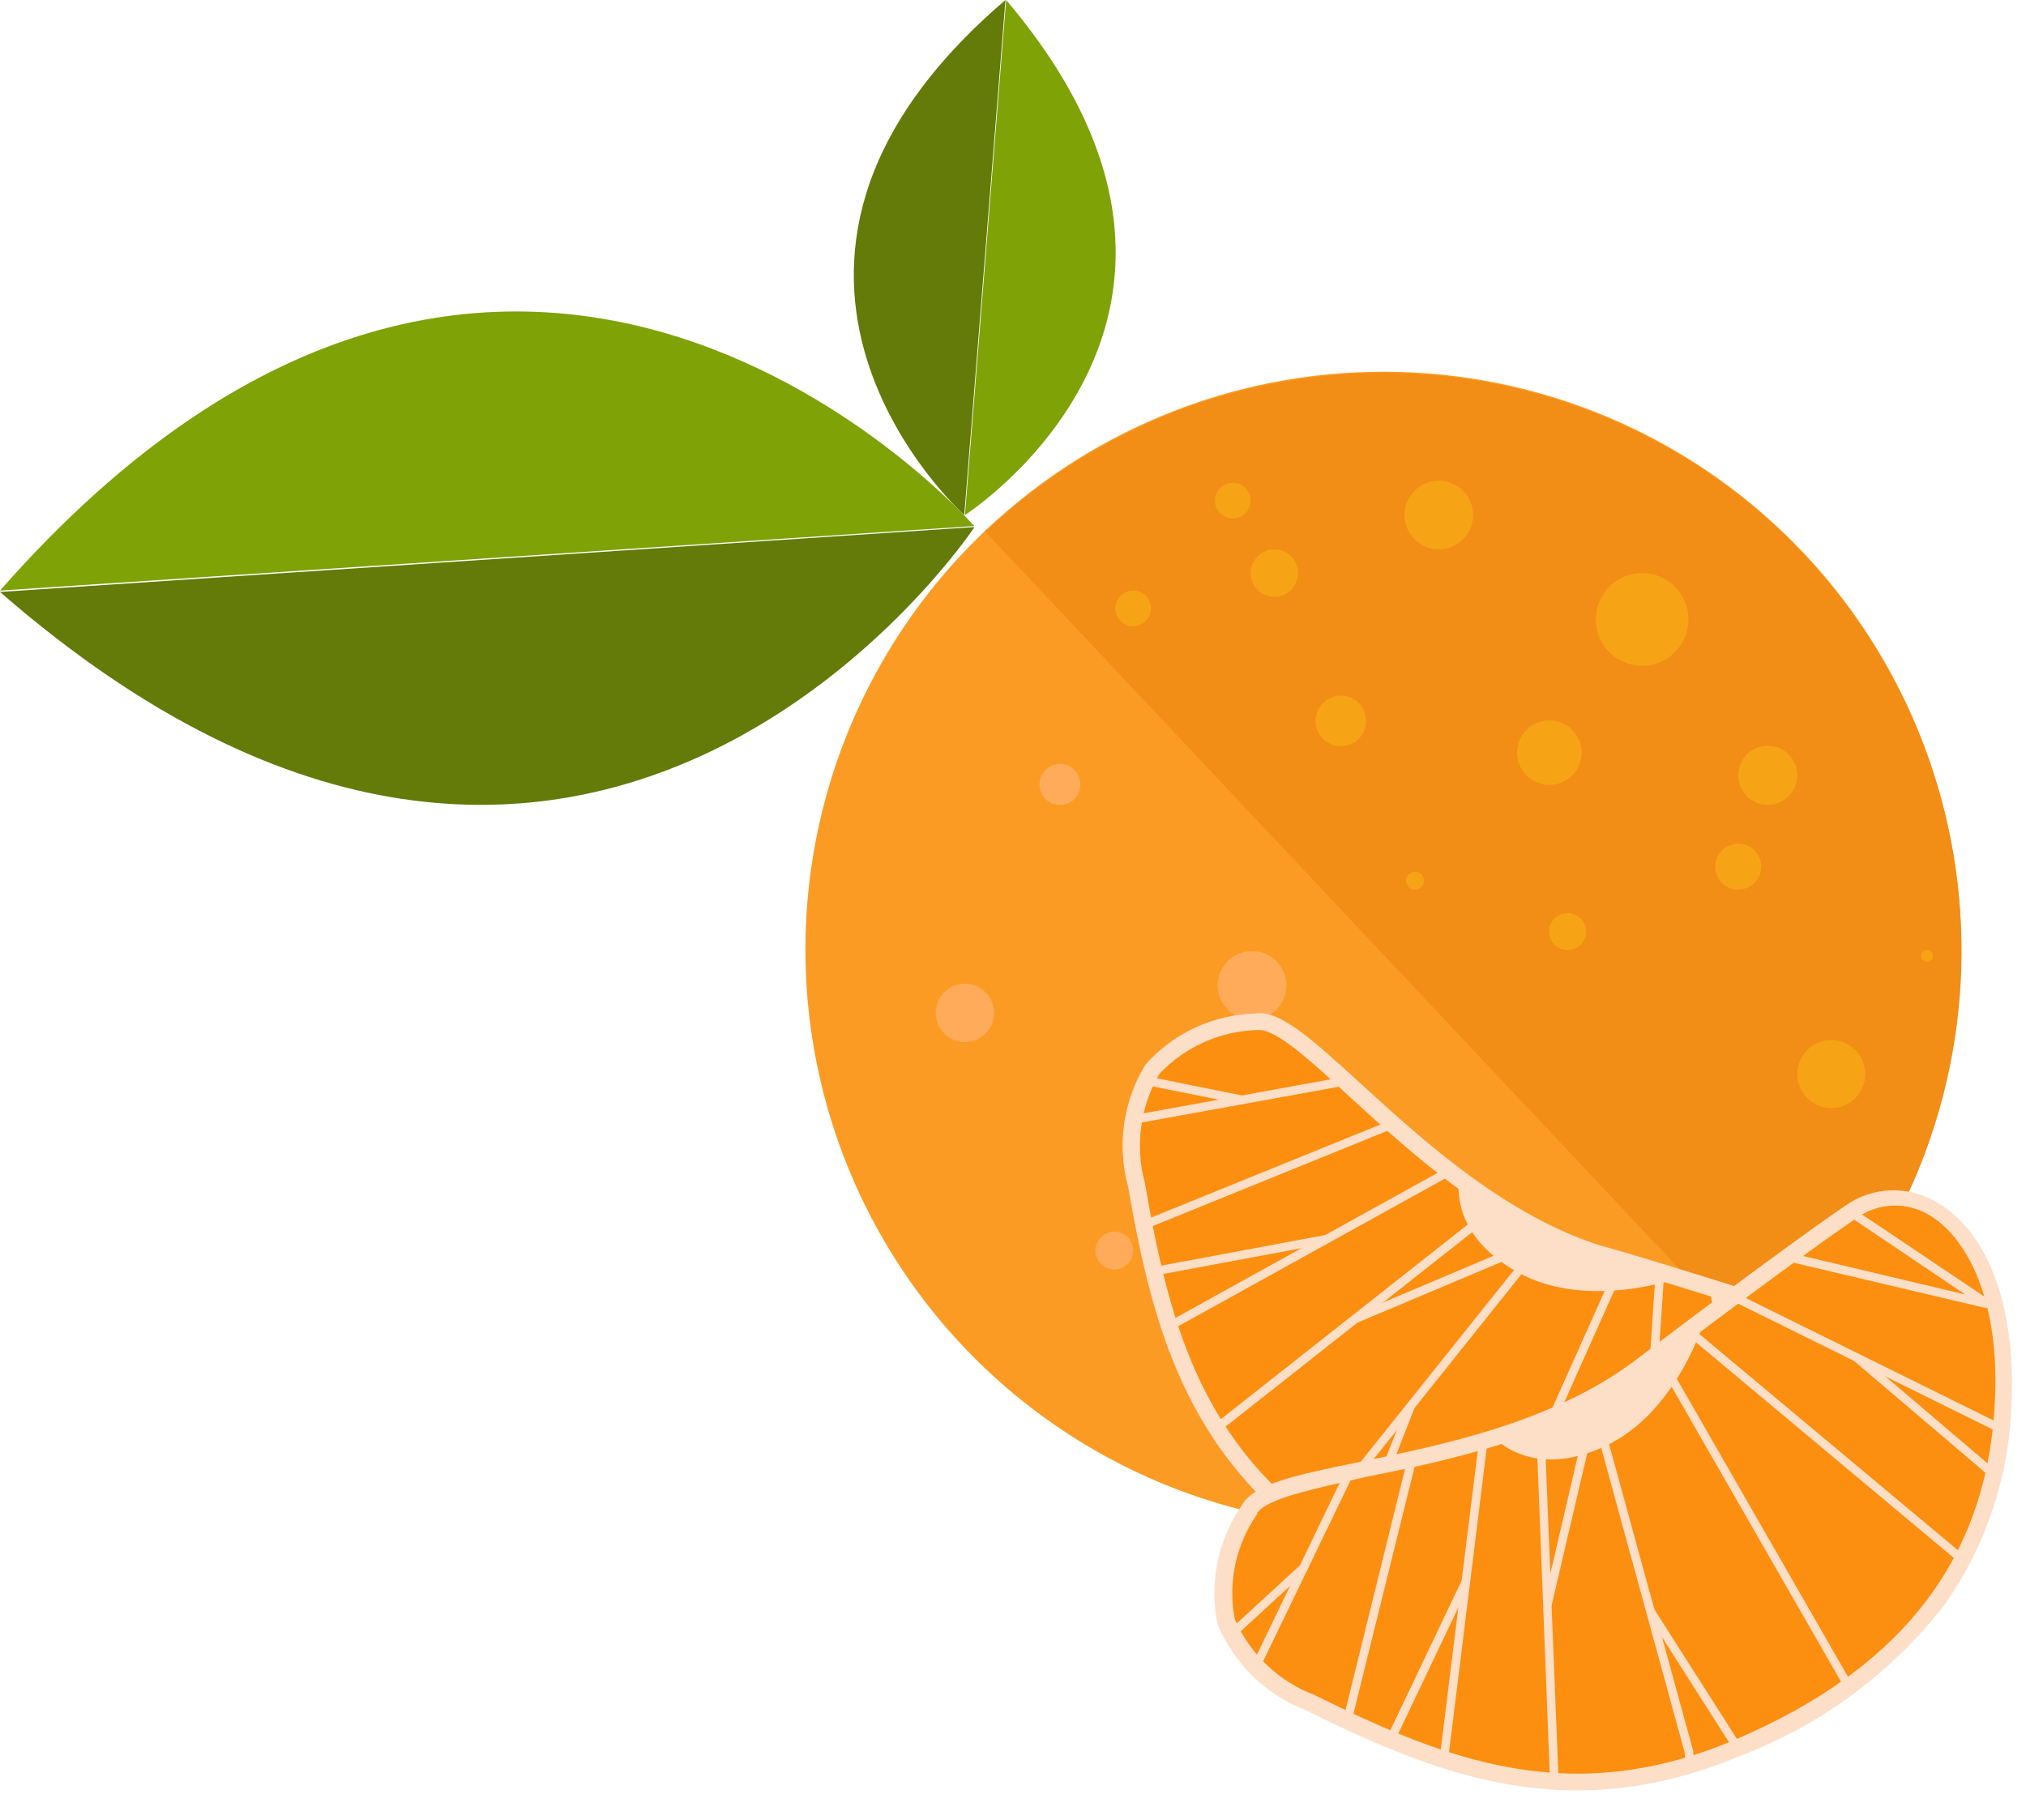 <svg width="59" height="53" viewBox="0 0 59 53" fill="none" xmlns="http://www.w3.org/2000/svg">
<g clip-path="url(#clip0_7931_1193)">
<path d="M52.53 16.11C54.814 18.532 56.328 21.577 56.881 24.859C57.434 28.141 57.002 31.514 55.638 34.551C54.274 37.587 52.041 40.151 49.22 41.918C46.399 43.686 43.117 44.577 39.79 44.479C36.463 44.381 33.239 43.298 30.527 41.368C27.815 39.438 25.736 36.748 24.553 33.636C23.371 30.525 23.137 27.132 23.882 23.888C24.628 20.644 26.318 17.693 28.74 15.41C31.988 12.348 36.319 10.702 40.78 10.833C45.242 10.964 49.468 12.863 52.53 16.11Z" fill="#FC9B24"/>
<path d="M28.74 15.41L28.68 15.47L51.77 40L51.84 39.94C53.448 38.423 54.742 36.605 55.647 34.588C56.552 32.571 57.051 30.396 57.116 28.186C57.18 25.977 56.809 23.776 56.023 21.71C55.237 19.644 54.052 17.753 52.535 16.145C51.018 14.537 49.2 13.243 47.183 12.338C45.166 11.433 42.991 10.934 40.782 10.869C36.319 10.739 31.988 12.387 28.74 15.45V15.41Z" fill="#F28D16"/>
<path d="M0 17.24L28.38 15.35C28.38 15.35 17.19 32.22 0 17.24Z" fill="#647A09"/>
<path d="M0 17.2L28.37 15.32C28.37 15.32 15.05 0.08 0 17.2Z" fill="#7FA206"/>
<path d="M29.28 0L28.08 15C28.08 15 20.1 7.85 29.28 0Z" fill="#647A09"/>
<path d="M29.3 0L28.1 15C28.1 15 37.12 9.22 29.3 0Z" fill="#7FA206"/>
<path d="M33 36.42C33 36.566 32.942 36.706 32.839 36.809C32.736 36.912 32.596 36.97 32.45 36.97C32.304 36.97 32.164 36.912 32.061 36.809C31.958 36.706 31.9 36.566 31.9 36.42C31.9 36.274 31.958 36.134 32.061 36.031C32.164 35.928 32.304 35.87 32.45 35.87C32.596 35.87 32.736 35.928 32.839 36.031C32.942 36.134 33 36.274 33 36.42Z" fill="#FFAB5A"/>
<path d="M37.46 28.7C37.46 28.898 37.401 29.091 37.291 29.256C37.182 29.42 37.025 29.548 36.843 29.624C36.66 29.7 36.459 29.719 36.265 29.681C36.071 29.642 35.893 29.547 35.753 29.407C35.613 29.267 35.518 29.089 35.479 28.895C35.441 28.701 35.46 28.5 35.536 28.317C35.612 28.135 35.74 27.978 35.904 27.869C36.069 27.759 36.262 27.7 36.46 27.7C36.725 27.7 36.98 27.805 37.167 27.993C37.355 28.18 37.46 28.435 37.46 28.7Z" fill="#FFAB5A"/>
<path d="M38.31 38.12C38.779 38.12 39.16 37.739 39.16 37.27C39.16 36.8 38.779 36.42 38.31 36.42C37.84 36.42 37.46 36.8 37.46 37.27C37.46 37.739 37.84 38.12 38.31 38.12Z" fill="#FFAB5A"/>
<path d="M28.1 30.35C28.569 30.35 28.95 29.97 28.95 29.5C28.95 29.031 28.569 28.65 28.1 28.65C27.631 28.65 27.25 29.031 27.25 29.5C27.25 29.97 27.631 30.35 28.1 30.35Z" fill="#FFAB5A"/>
<path d="M37.46 34.51C37.46 34.822 37.367 35.128 37.194 35.388C37.02 35.648 36.773 35.85 36.484 35.97C36.196 36.089 35.878 36.121 35.572 36.06C35.265 35.999 34.983 35.848 34.763 35.627C34.542 35.406 34.391 35.125 34.33 34.818C34.269 34.512 34.3 34.194 34.42 33.905C34.54 33.617 34.742 33.37 35.002 33.196C35.262 33.023 35.567 32.93 35.88 32.93C36.298 32.933 36.698 33.1 36.994 33.396C37.29 33.691 37.457 34.092 37.46 34.51Z" fill="#FFAB5A"/>
<path d="M43.76 36.97C44.235 36.97 44.62 36.585 44.62 36.11C44.62 35.635 44.235 35.25 43.76 35.25C43.285 35.25 42.9 35.635 42.9 36.11C42.9 36.585 43.285 36.97 43.76 36.97Z" fill="#FFAB5A"/>
<path d="M39.16 41.33C39.168 41.602 39.094 41.871 38.949 42.102C38.803 42.332 38.592 42.514 38.342 42.624C38.093 42.734 37.816 42.767 37.548 42.718C37.28 42.67 37.032 42.543 36.836 42.353C36.641 42.163 36.506 41.919 36.45 41.652C36.394 41.386 36.418 41.108 36.521 40.855C36.623 40.603 36.799 40.386 37.025 40.234C37.251 40.082 37.517 40 37.79 40C38.146 40 38.489 40.139 38.745 40.387C39.001 40.635 39.149 40.974 39.16 41.33Z" fill="#FFAB5A"/>
<path d="M44.62 40.39C44.62 40.504 44.575 40.613 44.494 40.694C44.413 40.775 44.304 40.82 44.19 40.82C44.076 40.82 43.966 40.775 43.886 40.694C43.805 40.613 43.76 40.504 43.76 40.39C43.76 40.276 43.805 40.167 43.886 40.086C43.966 40.005 44.076 39.96 44.19 39.96C44.304 39.96 44.413 40.005 44.494 40.086C44.575 40.167 44.62 40.276 44.62 40.39Z" fill="#FFAB5A"/>
<path d="M31.46 22.85C31.461 22.928 31.447 23.005 31.418 23.077C31.389 23.15 31.345 23.215 31.29 23.27C31.235 23.325 31.17 23.369 31.097 23.398C31.025 23.427 30.948 23.441 30.87 23.44C30.792 23.441 30.714 23.427 30.641 23.398C30.568 23.369 30.502 23.326 30.446 23.271C30.39 23.216 30.346 23.15 30.316 23.078C30.286 23.006 30.27 22.928 30.27 22.85C30.27 22.691 30.333 22.538 30.446 22.426C30.558 22.313 30.711 22.25 30.87 22.25C30.948 22.25 31.026 22.266 31.098 22.296C31.17 22.326 31.236 22.37 31.291 22.426C31.346 22.482 31.389 22.548 31.418 22.621C31.447 22.694 31.461 22.772 31.46 22.85Z" fill="#FFAB5A"/>
<path d="M35.9 15.1C36.187 15.1 36.42 14.867 36.42 14.58C36.42 14.293 36.187 14.06 35.9 14.06C35.613 14.06 35.38 14.293 35.38 14.58C35.38 14.867 35.613 15.1 35.9 15.1Z" fill="#F6A415"/>
<path d="M39.78 21C39.781 21.096 39.763 21.192 39.727 21.281C39.691 21.37 39.637 21.451 39.569 21.519C39.501 21.587 39.42 21.641 39.331 21.677C39.242 21.713 39.146 21.731 39.05 21.73C38.953 21.731 38.857 21.713 38.768 21.677C38.678 21.641 38.596 21.588 38.527 21.52C38.459 21.452 38.404 21.371 38.367 21.282C38.329 21.192 38.31 21.097 38.31 21C38.31 20.804 38.388 20.616 38.527 20.477C38.666 20.338 38.854 20.26 39.05 20.26C39.147 20.26 39.242 20.279 39.332 20.317C39.421 20.354 39.502 20.409 39.57 20.477C39.638 20.546 39.691 20.628 39.727 20.718C39.764 20.807 39.781 20.903 39.78 21Z" fill="#F6A415"/>
<path d="M33.52 17.72C33.52 17.823 33.489 17.923 33.432 18.009C33.375 18.094 33.294 18.161 33.199 18.2C33.104 18.24 32.999 18.25 32.898 18.23C32.798 18.21 32.705 18.16 32.632 18.088C32.56 18.015 32.51 17.922 32.49 17.821C32.47 17.721 32.48 17.616 32.52 17.521C32.559 17.426 32.626 17.345 32.711 17.288C32.797 17.23 32.897 17.2 33 17.2C33.069 17.199 33.137 17.211 33.201 17.237C33.264 17.262 33.322 17.301 33.371 17.349C33.419 17.398 33.458 17.456 33.483 17.519C33.509 17.583 33.521 17.651 33.52 17.72Z" fill="#F6A415"/>
<path d="M42.9 15C42.9 15.198 42.841 15.391 42.731 15.556C42.621 15.72 42.465 15.848 42.283 15.924C42.1 16 41.899 16.019 41.705 15.981C41.511 15.942 41.333 15.847 41.193 15.707C41.053 15.567 40.958 15.389 40.919 15.195C40.88 15.001 40.9 14.8 40.976 14.617C41.052 14.435 41.18 14.278 41.344 14.168C41.509 14.059 41.702 14 41.9 14C42.165 14 42.419 14.105 42.607 14.293C42.794 14.48 42.9 14.735 42.9 15Z" fill="#F6A415"/>
<path d="M46.06 21.91C46.062 22.096 46.009 22.279 45.907 22.435C45.804 22.591 45.658 22.713 45.487 22.785C45.315 22.858 45.126 22.878 44.943 22.843C44.76 22.808 44.592 22.719 44.459 22.588C44.327 22.457 44.236 22.29 44.199 22.107C44.162 21.924 44.18 21.735 44.251 21.563C44.322 21.39 44.442 21.243 44.597 21.139C44.752 21.035 44.934 20.98 45.12 20.98C45.368 20.98 45.605 21.078 45.781 21.252C45.957 21.426 46.057 21.662 46.06 21.91Z" fill="#F6A415"/>
<path d="M41.47 25.65C41.47 25.719 41.443 25.785 41.394 25.834C41.345 25.883 41.279 25.91 41.21 25.91C41.175 25.911 41.141 25.906 41.109 25.893C41.077 25.881 41.047 25.861 41.023 25.837C40.998 25.813 40.979 25.783 40.967 25.751C40.954 25.719 40.949 25.684 40.95 25.65C40.95 25.616 40.957 25.582 40.97 25.55C40.983 25.519 41.002 25.49 41.026 25.466C41.05 25.442 41.079 25.423 41.11 25.41C41.142 25.397 41.176 25.39 41.21 25.39C41.244 25.39 41.278 25.397 41.309 25.41C41.341 25.423 41.37 25.442 41.394 25.466C41.418 25.49 41.437 25.519 41.45 25.55C41.463 25.582 41.47 25.616 41.47 25.65Z" fill="#F6A415"/>
<path d="M37.11 17.38C37.491 17.38 37.8 17.071 37.8 16.69C37.8 16.309 37.491 16 37.11 16C36.729 16 36.42 16.309 36.42 16.69C36.42 17.071 36.729 17.38 37.11 17.38Z" fill="#F6A415"/>
<path d="M47.82 19.39C48.566 19.39 49.17 18.786 49.17 18.04C49.17 17.294 48.566 16.69 47.82 16.69C47.075 16.69 46.47 17.294 46.47 18.04C46.47 18.786 47.075 19.39 47.82 19.39Z" fill="#F6A415"/>
<path d="M50.62 25.91C50.99 25.91 51.29 25.61 51.29 25.24C51.29 24.87 50.99 24.57 50.62 24.57C50.25 24.57 49.95 24.87 49.95 25.24C49.95 25.61 50.25 25.91 50.62 25.91Z" fill="#F6A415"/>
<path d="M46.19 27.12C46.192 27.228 46.161 27.333 46.103 27.424C46.044 27.514 45.96 27.585 45.861 27.627C45.762 27.669 45.653 27.68 45.547 27.66C45.441 27.64 45.344 27.588 45.268 27.512C45.192 27.436 45.14 27.338 45.12 27.233C45.099 27.127 45.111 27.018 45.153 26.919C45.195 26.82 45.266 26.735 45.356 26.677C45.446 26.618 45.552 26.588 45.66 26.59C45.8 26.593 45.933 26.649 46.032 26.748C46.13 26.847 46.187 26.98 46.19 27.12Z" fill="#F6A415"/>
<path d="M51.48 23.44C51.955 23.44 52.34 23.055 52.34 22.58C52.34 22.105 51.955 21.72 51.48 21.72C51.005 21.72 50.62 22.105 50.62 22.58C50.62 23.055 51.005 23.44 51.48 23.44Z" fill="#F6A415"/>
<path d="M53.33 32.27C53.877 32.27 54.32 31.827 54.32 31.28C54.32 30.733 53.877 30.29 53.33 30.29C52.783 30.29 52.34 30.733 52.34 31.28C52.34 31.827 52.783 32.27 53.33 32.27Z" fill="#F6A415"/>
<path d="M56.29 27.83C56.29 27.878 56.271 27.924 56.237 27.957C56.203 27.991 56.158 28.01 56.11 28.01C56.064 28.007 56.021 27.987 55.989 27.954C55.958 27.92 55.94 27.876 55.94 27.83C55.942 27.786 55.961 27.744 55.992 27.712C56.024 27.681 56.066 27.662 56.11 27.66C56.156 27.66 56.2 27.677 56.234 27.709C56.267 27.741 56.287 27.784 56.29 27.83Z" fill="#F6A415"/>
<path d="M46.61 36.51C46.61 36.51 51.69 38.03 53.91 38.83C56.13 39.63 56.16 42.91 52.15 45.59C48.14 48.27 43.95 48.08 39.36 45.33C34.77 42.58 33.81 38.64 33.09 34.49C32.37 30.34 35.09 29.97 36.58 29.76C38.07 29.55 41.63 35 46.61 36.51Z" fill="#FC8F0F"/>
<path d="M46.24 47.76C43.749 47.675 41.328 46.911 39.24 45.55C34.62 42.78 33.58 38.76 32.85 34.55C32.688 33.955 32.65 33.333 32.738 32.722C32.825 32.112 33.037 31.526 33.36 31C33.76 30.551 34.248 30.188 34.793 29.934C35.338 29.679 35.929 29.538 36.53 29.52C37.27 29.39 38.22 30.28 39.65 31.58C41.41 33.19 43.84 35.41 46.65 36.29C46.76 36.29 51.77 37.81 53.96 38.6C54.395 38.745 54.781 39.009 55.073 39.363C55.364 39.716 55.551 40.145 55.61 40.6C55.82 42.29 54.61 44.22 52.26 45.77C50.502 47.029 48.402 47.723 46.24 47.76ZM36.68 30H36.62C36.082 30.013 35.553 30.133 35.062 30.353C34.571 30.573 34.128 30.888 33.76 31.28C33.483 31.754 33.304 32.279 33.232 32.823C33.16 33.367 33.196 33.92 33.34 34.45C34.08 38.71 35.05 42.45 39.49 45.12C43.93 47.79 48.18 48 52 45.38C54.53 43.69 55.28 41.85 55.13 40.69C55.093 40.319 54.948 39.967 54.714 39.678C54.479 39.388 54.165 39.173 53.81 39.06C51.62 38.27 46.58 36.77 46.53 36.75C43.53 35.84 41.1 33.58 39.3 31.94C38.18 30.9 37.19 30 36.68 30Z" fill="#FDDEC7"/>
<path d="M33.49 35.74L33.4 35.51L40.52 32.62L40.61 32.85L33.49 35.74Z" fill="#FDDEC7"/>
<path d="M33.04 32.73L32.99 32.48L39.16 31.36L39.21 31.61L33.04 32.73Z" fill="#FDDEC7"/>
<path d="M42.158 33.995L33.986 38.519L34.107 38.738L42.279 34.214L42.158 33.995Z" fill="#FDDEC7"/>
<path d="M38.598 35.968L33.801 36.863L33.847 37.108L38.644 36.214L38.598 35.968Z" fill="#FDDEC7"/>
<path d="M35.69 41.55L35.53 41.35L43.57 35.01L43.73 35.21L35.69 41.55Z" fill="#FDDEC7"/>
<path d="M38.21 44.6L38.05 44.4L38.34 44.18L44.56 36.4L39.51 38.53L39.41 38.3L45.37 35.78L38.52 44.35L38.21 44.6Z" fill="#FDDEC7"/>
<path d="M36.2 32.17L33.42 31.61L33.47 31.36L36.25 31.92L36.2 32.17Z" fill="#FDDEC7"/>
<path d="M39.48 45.38L39.25 45.29L40.97 40.9L41.2 40.99L39.48 45.38Z" fill="#FDDEC7"/>
<path d="M42.82 46.95L42.59 46.85L47.15 36.66L47.38 36.76L42.82 46.95Z" fill="#FDDEC7"/>
<path d="M47.78 47.24L47.53 47.22L48.22 36.97L48.47 36.99L47.78 47.24Z" fill="#FDDEC7"/>
<path d="M51.26 46.09L49.79 37.54L50.04 37.5L51.51 46.05L51.26 46.09Z" fill="#FDDEC7"/>
<path d="M53.98 43.67L51.67 38.16L51.9 38.06L53.94 42.93L53.78 38.83L54.03 38.82L54.22 43.61L53.98 43.67Z" fill="#FDDEC7"/>
<path d="M50.31 46.7L50.06 46.68L50.47 41.4L50.72 41.42L50.31 46.7Z" fill="#FDDEC7"/>
<path d="M42.5 34.32C42.5 34.32 42.14 35.91 44.19 37.05C46.24 38.19 48.91 37.21 48.91 37.21C48.91 37.21 43.22 35.65 42.5 34.32Z" fill="#FDDEC7"/>
<path d="M47.73 39.85C47.73 39.85 51.94 36.63 53.9 35.31C55.86 33.99 58.51 35.89 58.33 40.71C58.15 45.53 55.52 48.8 50.6 50.9C45.68 53 41.92 51.45 38.14 49.59C34.36 47.73 35.67 45.3 36.37 44C37.07 42.7 43.55 43 47.73 39.85Z" fill="#FC8F0F"/>
<path d="M56.61 46.76C55.074 48.727 53.031 50.238 50.7 51.13C45.7 53.23 41.88 51.71 38.03 49.81C37.456 49.588 36.932 49.252 36.49 48.822C36.049 48.392 35.698 47.878 35.46 47.31C35.337 46.722 35.333 46.115 35.45 45.526C35.567 44.936 35.801 44.377 36.14 43.88C36.47 43.21 37.74 42.96 39.63 42.57C41.98 42.09 45.19 41.43 47.58 39.65C47.67 39.58 51.83 36.41 53.76 35.1C54.14 34.835 54.588 34.685 55.05 34.668C55.513 34.65 55.971 34.765 56.37 35C57.86 35.82 58.69 38 58.58 40.75C58.543 42.906 57.856 45 56.61 46.76ZM36.61 44.05V44.1C36.302 44.54 36.085 45.038 35.974 45.564C35.862 46.09 35.857 46.633 35.96 47.16C36.179 47.662 36.497 48.115 36.894 48.493C37.29 48.87 37.758 49.165 38.27 49.36C42.15 51.28 45.75 52.69 50.52 50.67C55.45 48.57 57.93 45.31 58.1 40.67C58.22 37.67 57.17 35.94 56.15 35.37C55.829 35.183 55.46 35.094 55.089 35.113C54.717 35.133 54.36 35.26 54.06 35.48C52.13 36.79 47.94 39.98 47.9 40.02C45.42 41.87 42.15 42.54 39.75 43.02C38.23 43.37 36.92 43.64 36.62 44.05H36.61Z" fill="#FDDEC7"/>
<path d="M39.39 50.01L39.15 49.94L40.99 42.48L41.24 42.54L39.39 50.01Z" fill="#FDDEC7"/>
<path d="M36.68 48.6L36.46 48.49L39.18 42.84L39.41 42.95L36.68 48.6Z" fill="#FDDEC7"/>
<path d="M43.07 41.963L41.922 51.232L42.17 51.263L43.318 41.993L43.07 41.963Z" fill="#FDDEC7"/>
<path d="M42.578 46.006L40.479 50.412L40.705 50.519L42.803 46.114L42.578 46.006Z" fill="#FDDEC7"/>
<path d="M45.38 51.64L45.13 51.65L44.73 41.42L44.97 41.41L45.38 51.64Z" fill="#FDDEC7"/>
<path d="M49.33 51.4L49.08 51.41L49.06 51.04L46.43 41.44L45.18 46.78L44.94 46.72L46.41 40.42L49.31 51L49.33 51.4Z" fill="#FDDEC7"/>
<path d="M38.09 45.71L36 47.63L35.83 47.45L37.92 45.53L38.09 45.71Z" fill="#FDDEC7"/>
<path d="M50.7 50.83L50.49 50.96L47.96 46.99L48.17 46.86L50.7 50.83Z" fill="#FDDEC7"/>
<path d="M53.94 49.05L53.73 49.18L48.17 39.5L48.38 39.37L53.94 49.05Z" fill="#FDDEC7"/>
<path d="M57.09 45.21L56.93 45.4L49.05 38.81L49.21 38.62L57.09 45.21Z" fill="#FDDEC7"/>
<path d="M58.21 41.72L50.44 37.88L50.55 37.66L58.32 41.5L58.21 41.72Z" fill="#FDDEC7"/>
<path d="M57.85 38.1L52.04 36.73L52.09 36.48L57.23 37.7L53.83 35.41L53.97 35.2L57.95 37.87L57.85 38.1Z" fill="#FDDEC7"/>
<path d="M58.14 42.84L57.98 43.03L53.95 39.6L54.11 39.41L58.14 42.84Z" fill="#FDDEC7"/>
<path d="M43.53 41.88C43.53 41.88 44.61 43.11 46.74 42.12C48.87 41.13 49.65 38.4 49.65 38.4C49.65 38.4 45 42.09 43.53 41.88Z" fill="#FDDEC7"/>
</g>
<defs>
<clipPath id="clip0_7931_1193">
<rect width="58.59" height="52.14" fill="white"/>
</clipPath>
</defs>
</svg>
